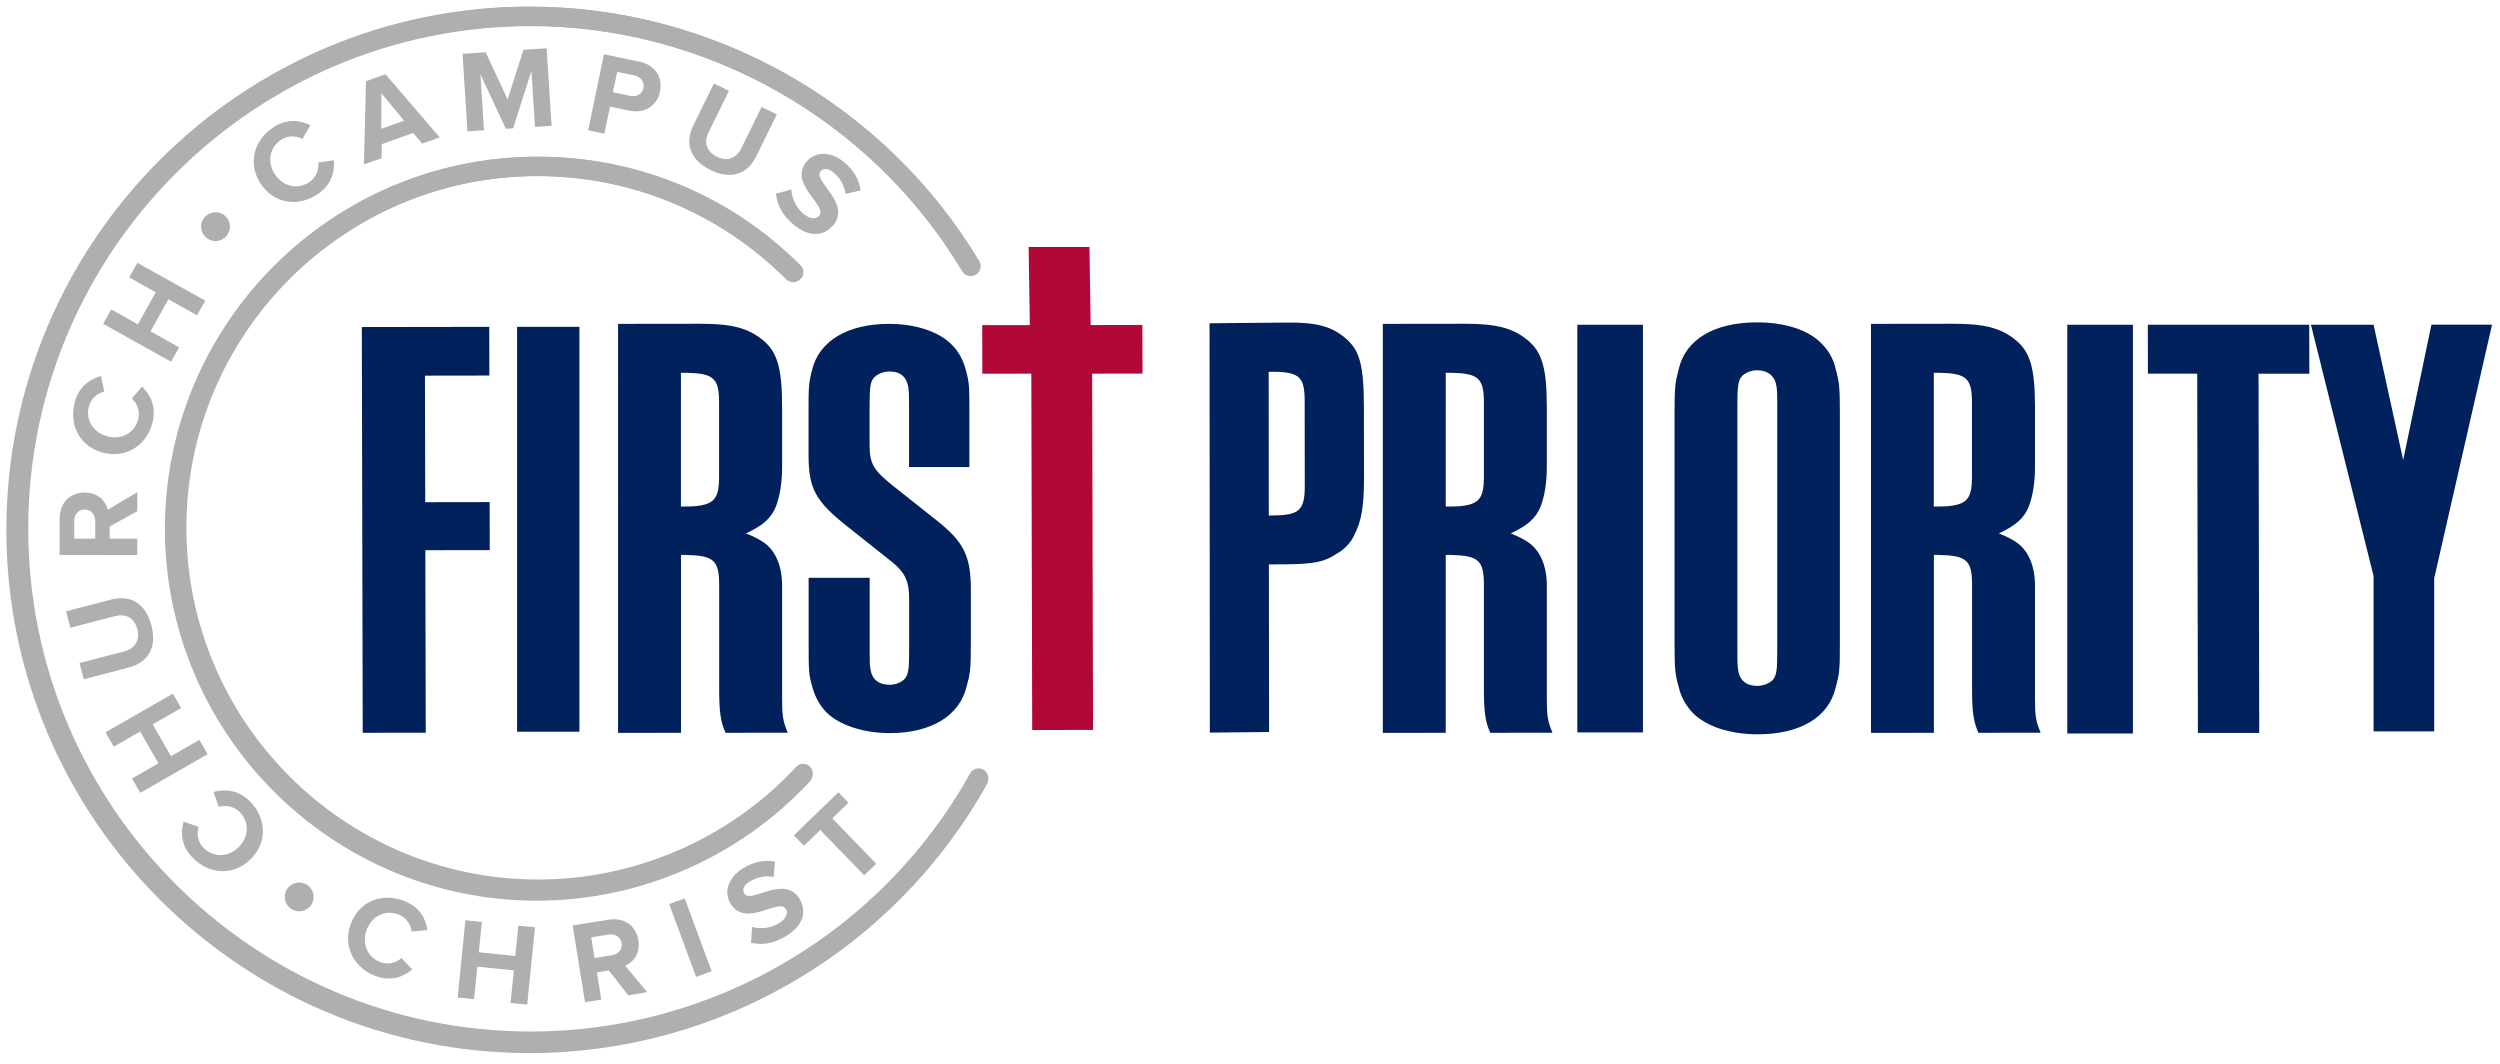 <?xml version="1.0" encoding="UTF-8"?>
<svg xmlns="http://www.w3.org/2000/svg" xmlns:xlink="http://www.w3.org/1999/xlink" version="1.1" id="Layer_1" x="0px" y="0px" width="251.5px" height="107px" viewBox="0 0 251.5 107" style="enable-background:new 0 0 251.5 107;" xml:space="preserve">
<style type="text/css">
	.st0{fill:#00215B;}
	.st1{fill:#B20838;}
	.st2{fill:#ADAFB1;}
</style>
<g>
	<g>
		<path class="st0" d="M36.4,32.9l12.82-0.02l0.01,4.9l-6.48,0.01l0.03,12.73l6.48-0.01l0.01,4.83l-6.48,0.01l0.04,18.36l-6.34,0.01    L36.4,32.9z"></path>
		<path class="st0" d="M62.18,32.58l8.32-0.01c3.13,0,4.76,0.43,6.26,1.66c1.42,1.17,1.92,2.77,1.92,6.72l0,5.98    c0,1.6-0.21,2.96-0.64,4.07c-0.5,1.17-1.28,1.85-2.99,2.66c0.92,0.37,1.21,0.55,1.71,0.86c1.21,0.8,1.92,2.34,1.92,4.38l0,11.29    c0,1.79,0.07,2.35,0.57,3.52l-6.26,0.01c-0.5-1.11-0.64-2.1-0.64-4.44l0-10.49c0-2.41-0.57-2.9-3.27-2.96l-0.57,0l0,17.89    l-6.33,0.01L62.18,32.58z M68.5,50.96c1.49,0,1.78-0.06,2.35-0.19c1.14-0.31,1.49-0.99,1.49-2.78l0-7.53    c0-2.41-0.57-2.9-3.27-2.96l-0.57,0L68.5,50.96z"></path>
		<path class="st0" d="M87.49,58.12v7.32c0,1.21,0,1.33,0.07,1.82c0.14,1.09,0.84,1.63,1.95,1.63c0.63,0,1.33-0.3,1.6-0.73    c0.28-0.42,0.35-0.97,0.35-2.72V60.3c0-1.94-0.42-2.78-2.09-4.06l-4.12-3.27c-3.21-2.54-3.91-3.81-3.91-7.2V41.6    c0-2.6,0-3.03,0.35-4.36c0.7-2.97,3.63-4.66,7.74-4.66c2.58,0,4.95,0.73,6.28,2.06c0.7,0.67,1.19,1.57,1.46,2.6    c0.35,1.27,0.35,1.69,0.35,4.36v5.39h-6.07v-6.11c0-1.03,0-1.39-0.07-1.88c-0.14-1.03-0.77-1.63-1.88-1.63    c-0.7,0-1.33,0.3-1.67,0.73c-0.28,0.42-0.35,0.97-0.35,2.78v3.81c0,2,0.35,2.6,2.58,4.36l4.05,3.21c2.86,2.24,3.56,3.63,3.56,7.14    v5.27c0,2.66-0.07,3.09-0.42,4.36c-0.7,2.97-3.56,4.72-7.74,4.72c-2.65,0-5.02-0.79-6.35-2.06c-0.7-0.73-1.19-1.63-1.46-2.66    c-0.35-1.21-0.35-1.69-0.35-4.36v-6.54H87.49z"></path>
		<path class="st0" d="M52.02,32.88h6.27v40.73h-6.27V32.88z"></path>
	</g>
	<polygon class="st1" points="114.94,37.58 114.92,32.69 109.72,32.7 109.6,24.85 103.48,24.85 103.6,32.71 98.81,32.71 98.82,37.6    103.75,37.59 103.84,73.44 109.96,73.43 109.87,37.59  "></polygon>
	<g>
		<path class="st0" d="M139.11,32.58l8.32-0.01c3.13,0,4.76,0.43,6.26,1.66c1.42,1.17,1.92,2.77,1.92,6.72l0,5.98    c0,1.6-0.21,2.96-0.64,4.07c-0.5,1.17-1.28,1.85-2.99,2.66c0.92,0.37,1.21,0.55,1.71,0.86c1.21,0.8,1.92,2.34,1.92,4.38l0,11.29    c0,1.79,0.07,2.35,0.57,3.52l-6.26,0.01c-0.5-1.11-0.64-2.1-0.64-4.44l0-10.49c0-2.41-0.57-2.9-3.27-2.96l-0.57,0l0,17.89    l-6.33,0.01L139.11,32.58z M145.44,50.96c1.49,0,1.78-0.06,2.35-0.19c1.14-0.31,1.49-0.99,1.49-2.78l0-7.53    c0-2.41-0.57-2.9-3.27-2.96l-0.57,0L145.44,50.96z"></path>
		<path class="st0" d="M188.22,32.58l8.32-0.01c3.13,0,4.76,0.43,6.26,1.66c1.42,1.17,1.92,2.77,1.92,6.72l0,5.98    c0,1.6-0.21,2.96-0.64,4.07c-0.5,1.17-1.28,1.85-2.99,2.66c0.92,0.37,1.21,0.55,1.71,0.86c1.21,0.8,1.92,2.34,1.92,4.38l0,11.29    c0,1.79,0.07,2.35,0.57,3.52l-6.26,0.01c-0.5-1.11-0.64-2.1-0.64-4.44l0-10.49c0-2.41-0.57-2.9-3.27-2.96l-0.57,0l0,17.89    l-6.33,0.01L188.22,32.58z M194.54,50.96c1.49,0,1.78-0.06,2.35-0.19c1.14-0.31,1.49-0.99,1.49-2.78l0-7.53    c0-2.41-0.57-2.9-3.27-2.96l-0.57,0L194.54,50.96z"></path>
		<path class="st0" d="M121.68,32.52l7.83-0.07c2.94-0.03,4.48,0.39,5.89,1.61c1.41,1.22,1.81,2.7,1.81,7.08l0.01,6.98    c0,2.84-0.26,4.33-1,5.75c-0.33,0.74-1,1.43-1.81,1.87c-1.2,0.81-2.34,1.01-5.15,1.03l-1.61,0.01l0.02,16.86l-5.96,0.06    L121.68,32.52z M128.19,51.85c2.54-0.02,3.08-0.58,3.07-2.99l-0.01-8.52c0-2.41-0.54-2.9-3.08-2.94l-0.54,0.01l0.01,14.45    L128.19,51.85z"></path>
		<path class="st0" d="M158.68,32.67h6.6v41.01h-6.6V32.67z"></path>
		<path class="st0" d="M207.97,32.67h6.6v41.12h-6.6V32.67z"></path>
		<path class="st0" d="M184.68,69.12c-0.7,3.05-3.58,4.75-7.86,4.75c-2.81,0-5.13-0.8-6.46-2.08c-0.7-0.73-1.26-1.65-1.48-2.68    c-0.35-1.22-0.42-1.71-0.42-4.39l0-23.21c0-2.62,0.07-3.05,0.42-4.39c0.7-2.98,3.58-4.69,7.86-4.69c2.81,0,5.12,0.74,6.46,2.08    c0.7,0.67,1.26,1.59,1.47,2.62c0.35,1.28,0.42,1.71,0.42,4.39l0,23.21C185.1,67.42,185.03,67.84,184.68,69.12z M174.85,67.35    c0.14,1.1,0.84,1.64,1.9,1.65c0.7,0,1.4-0.3,1.69-0.73c0.28-0.43,0.35-0.91,0.35-2.74l0-24.74c0-1.04,0-1.46-0.07-1.89    c-0.14-1.04-0.84-1.65-1.97-1.65c-0.63,0-1.33,0.3-1.62,0.73c-0.28,0.43-0.35,1.04-0.35,2.8l0,24.73    C174.78,66.31,174.78,66.92,174.85,67.35z"></path>
		<path class="st0" d="M238.78,32.66l2.98,13.62l2.84-13.62h6.1l-5.82,25.52v15.4h-6.1V57.94l-6.3-25.27H238.78z"></path>
		<path class="st0" d="M221.04,37.59l-4.96,0l-0.01-4.92l16.24,0l0.01,4.93l-5.11,0l0.07,36.13l-6.17,0L221.04,37.59z"></path>
	</g>
	<g>
		<g>
			<path class="st2" d="M54.01,90.61c-20.63,0-37.42-16.79-37.42-37.42c0-20.63,16.79-37.42,37.42-37.42     c9.99,0,19.39,3.89,26.46,10.96c0.38,0.38,0.38,1,0,1.38c-0.38,0.38-1,0.38-1.38,0c-6.7-6.7-15.61-10.39-25.08-10.39     c-19.56,0-35.47,15.91-35.47,35.47c0,19.56,15.91,35.47,35.47,35.47c9.84,0,19.32-4.14,26.01-11.35     c0.37-0.39,0.98-0.42,1.38-0.05c0.39,0.37,0.42,0.98,0.05,1.38C74.39,86.24,64.39,90.61,54.01,90.61z"></path>
			<path class="st2" d="M53.28,105.94c-29.03,0-52.64-23.62-52.64-52.64c0-29.03,23.62-52.64,52.64-52.64     c18.41,0,35.73,9.82,45.2,25.64c0.28,0.46,0.13,1.06-0.34,1.34c-0.46,0.28-1.06,0.13-1.34-0.34C87.69,12.06,71.01,2.6,53.28,2.6     c-27.95,0-50.7,22.74-50.7,50.7c0,27.95,22.74,50.7,50.7,50.7c18.37,0,35.34-9.97,44.3-26.03c0.26-0.47,0.85-0.64,1.32-0.38     c0.47,0.26,0.64,0.85,0.38,1.32C89.97,95.58,72.35,105.94,53.28,105.94z"></path>
		</g>
		<g>
			<path class="st2" d="M54.14,90.42c-20.58,0-37.33-16.75-37.33-37.33c0-20.58,16.75-37.33,37.33-37.33     c9.97,0,19.35,3.88,26.4,10.93c0.38,0.38,0.38,0.99,0,1.37c-0.38,0.38-0.99,0.38-1.37,0C72.48,21.38,63.59,17.7,54.14,17.7     c-19.51,0-35.39,15.87-35.39,35.39c0,19.51,15.87,35.39,35.39,35.39c9.81,0,19.27-4.13,25.95-11.33     c0.36-0.39,0.98-0.42,1.37-0.05c0.39,0.36,0.42,0.98,0.05,1.37C74.47,86.07,64.49,90.42,54.14,90.42z"></path>
			<path class="st2" d="M53.41,105.71C24.46,105.71,0.9,82.16,0.9,53.2c0-28.96,23.56-52.52,52.52-52.52     c18.37,0,35.64,9.8,45.09,25.58c0.27,0.46,0.13,1.06-0.33,1.33c-0.46,0.28-1.06,0.13-1.33-0.33C87.74,12.06,71.1,2.63,53.41,2.63     C25.53,2.63,2.84,25.31,2.84,53.2c0,27.89,22.69,50.57,50.57,50.57c18.32,0,35.26-9.95,44.19-25.97     c0.26-0.47,0.85-0.64,1.32-0.38c0.47,0.26,0.64,0.85,0.38,1.32C90.02,95.38,72.44,105.71,53.41,105.71z"></path>
		</g>
		<g>
			<path class="st2" d="M25.22,86.43c-1.71,1.7-4.15,1.56-5.81-0.11c-1.21-1.21-1.25-2.57-0.94-3.66l1.51,0.52     c-0.22,0.68-0.08,1.53,0.48,2.1c1.01,1.01,2.51,0.98,3.55-0.06c1.05-1.04,1.09-2.54,0.09-3.55c-0.56-0.56-1.41-0.71-2.09-0.5     l-0.52-1.5c1.08-0.29,2.45-0.26,3.66,0.96C26.81,82.29,26.93,84.74,25.22,86.43z"></path>
			<path class="st2" d="M18.22,71.23l-2.86,1.64l1.84,3.2l2.86-1.64l0.83,1.44l-6.78,3.89l-0.83-1.44l2.66-1.53l-1.84-3.2     l-2.66,1.53l-0.83-1.45l6.78-3.89L18.22,71.23z"></path>
			<path class="st2" d="M12.96,67.15l-4.54,1.18L8,66.7l4.49-1.17c1.05-0.28,1.62-1.08,1.32-2.24c-0.3-1.17-1.19-1.58-2.24-1.31     l-4.49,1.17L6.64,61.5l4.54-1.18c1.87-0.49,3.45,0.29,4.05,2.59C15.83,65.21,14.83,66.66,12.96,67.15z"></path>
			<path class="st2" d="M13.81,51.43l-2.78,1.53l0,1.22l2.78,0l0,1.66l-7.82-0.01L6,52.18c0-1.63,1.07-2.64,2.52-2.63     c1.37,0,2.12,0.88,2.32,1.73l2.98-1.77L13.81,51.43z M8.51,51.26c-0.64,0-1.04,0.5-1.04,1.16l0,1.76l2.11,0l0-1.76     C9.57,51.76,9.17,51.26,8.51,51.26z"></path>
			<path class="st2" d="M10.39,45.55c-2.34-0.6-3.47-2.76-2.88-5.04c0.42-1.66,1.57-2.39,2.65-2.68l0.33,1.56     c-0.69,0.16-1.36,0.72-1.55,1.49c-0.35,1.38,0.45,2.65,1.88,3.02c1.43,0.37,2.74-0.36,3.09-1.75c0.2-0.77-0.12-1.58-0.65-2.05     l1.02-1.21c0.81,0.77,1.48,1.97,1.06,3.63C14.75,44.79,12.71,46.14,10.39,45.55z"></path>
			<path class="st2" d="M19.82,31.72l-2.88-1.61l-1.8,3.22l2.88,1.61l-0.81,1.45l-6.83-3.81l0.81-1.45l2.68,1.5l1.8-3.22L13,27.9     l0.82-1.46l6.83,3.81L19.82,31.72z"></path>
			<path class="st2" d="M26.25,18.52c-1.35-2-0.75-4.37,1.2-5.68c1.42-0.96,2.76-0.75,3.77-0.24l-0.79,1.38     c-0.63-0.34-1.49-0.37-2.15,0.08c-1.19,0.8-1.43,2.28-0.61,3.5c0.83,1.22,2.29,1.55,3.47,0.75c0.66-0.45,0.96-1.26,0.88-1.96     l1.57-0.23c0.09,1.12-0.21,2.46-1.63,3.41C30.01,20.85,27.59,20.51,26.25,18.52z"></path>
			<path class="st2" d="M42.48,14.45l-0.91-1.08l-3.16,1.13l-0.02,1.41l-1.78,0.63l0.21-8.37l1.96-0.7l5.46,6.35L42.48,14.45z      M38.37,9.38l-0.02,3.58l2.3-0.82L38.37,9.38z"></path>
			<path class="st2" d="M53.82,12.77l-0.36-5.62l-1.84,5.76l-0.73,0.05l-2.56-5.48l0.36,5.62l-1.66,0.11l-0.5-7.8l2.33-0.15     l2.21,4.75l1.58-5l2.34-0.15l0.5,7.8L53.82,12.77z"></path>
			<path class="st2" d="M59.17,13.11l1.59-7.65l3.58,0.75c1.66,0.35,2.34,1.66,2.06,3c-0.28,1.33-1.43,2.26-3.08,1.92l-1.95-0.41     l-0.57,2.73L59.17,13.11z M64.73,8.86c0.13-0.64-0.28-1.14-0.92-1.27l-1.72-0.36l-0.43,2.05l1.72,0.36     C64.03,9.77,64.6,9.49,64.73,8.86z"></path>
			<path class="st2" d="M69.75,12.61l2.07-4.21l1.51,0.74l-2.05,4.17c-0.48,0.98-0.24,1.93,0.84,2.46c1.08,0.53,1.97,0.13,2.45-0.84     l2.05-4.17l1.53,0.75l-2.07,4.21c-0.85,1.74-2.47,2.43-4.61,1.38C69.34,16.05,68.9,14.35,69.75,12.61z"></path>
			<path class="st2" d="M78.07,19.47l1.54-0.4c0.05,0.79,0.38,1.72,1.2,2.42c0.71,0.6,1.3,0.57,1.6,0.22     c0.88-1.04-3.16-3.23-1.25-5.47c0.84-0.99,2.4-1.08,3.8,0.11c0.95,0.81,1.49,1.76,1.61,2.81l-1.51,0.34     c-0.1-0.86-0.57-1.61-1.18-2.13c-0.54-0.46-1.04-0.48-1.34-0.13c-0.8,0.94,3.16,3.22,1.26,5.44c-0.93,1.09-2.41,1.24-4.01-0.12     C78.64,21.59,78.15,20.51,78.07,19.47z"></path>
		</g>
		<g>
			<path class="st2" d="M35.3,92.92c0.85-2.26,3.13-3.14,5.33-2.3c1.6,0.61,2.2,1.82,2.37,2.94l-1.59,0.15     c-0.08-0.71-0.56-1.43-1.31-1.71c-1.34-0.51-2.69,0.15-3.21,1.53c-0.52,1.38,0.06,2.76,1.39,3.27c0.75,0.28,1.58,0.06,2.11-0.42     l1.09,1.15c-0.86,0.72-2.13,1.25-3.73,0.64C35.57,97.34,34.45,95.16,35.3,92.92z"></path>
			<path class="st2" d="M51.36,100.9l0.33-3.28l-3.67-0.37l-0.33,3.27l-1.65-0.17l0.78-7.77l1.66,0.17l-0.31,3.05l3.67,0.37     l0.31-3.05l1.67,0.17l-0.78,7.77L51.36,100.9z"></path>
			<path class="st2" d="M63.2,100.13l-1.95-2.5l-1.2,0.19l0.44,2.74l-1.64,0.26l-1.24-7.72l3.61-0.58c1.61-0.26,2.77,0.64,3,2.07     c0.22,1.35-0.53,2.23-1.33,2.56l2.22,2.66L63.2,100.13z M62.53,94.87c-0.1-0.64-0.66-0.95-1.31-0.85l-1.74,0.28l0.33,2.08     l1.73-0.28C62.2,96,62.63,95.52,62.53,94.87z"></path>
			<path class="st2" d="M70.03,98.28l-2.71-7.33l1.56-0.58l2.71,7.33L70.03,98.28z"></path>
			<path class="st2" d="M75.55,94.84l0.11-1.59c0.77,0.21,1.75,0.19,2.68-0.36c0.79-0.48,0.95-1.05,0.72-1.44     c-0.7-1.17-4.07,1.96-5.58-0.56c-0.67-1.12-0.26-2.62,1.32-3.57c1.07-0.64,2.14-0.85,3.17-0.63l-0.15,1.54     c-0.84-0.18-1.71,0.03-2.39,0.44c-0.6,0.36-0.79,0.83-0.55,1.23c0.63,1.06,4.05-1.97,5.56,0.53c0.74,1.23,0.41,2.68-1.39,3.76     C77.74,94.97,76.56,95.09,75.55,94.84z"></path>
			<path class="st2" d="M86.94,88.06l-4.42-4.56l-1.64,1.59l-1.02-1.05l4.48-4.34l1.02,1.05l-1.63,1.58l4.42,4.56L86.94,88.06z"></path>
		</g>
		<path class="st2" d="M23.13,22.77c0.02,0.8-0.62,1.47-1.42,1.48c-0.8,0.02-1.46-0.62-1.48-1.42c-0.02-0.8,0.62-1.46,1.42-1.48    C22.45,21.33,23.11,21.96,23.13,22.77z"></path>
		<path class="st2" d="M31.55,90.2c0.02,0.8-0.62,1.46-1.42,1.48c-0.8,0.01-1.47-0.62-1.48-1.42c-0.02-0.8,0.62-1.46,1.42-1.48    C30.87,88.76,31.53,89.39,31.55,90.2z"></path>
	</g>
</g>
</svg>
